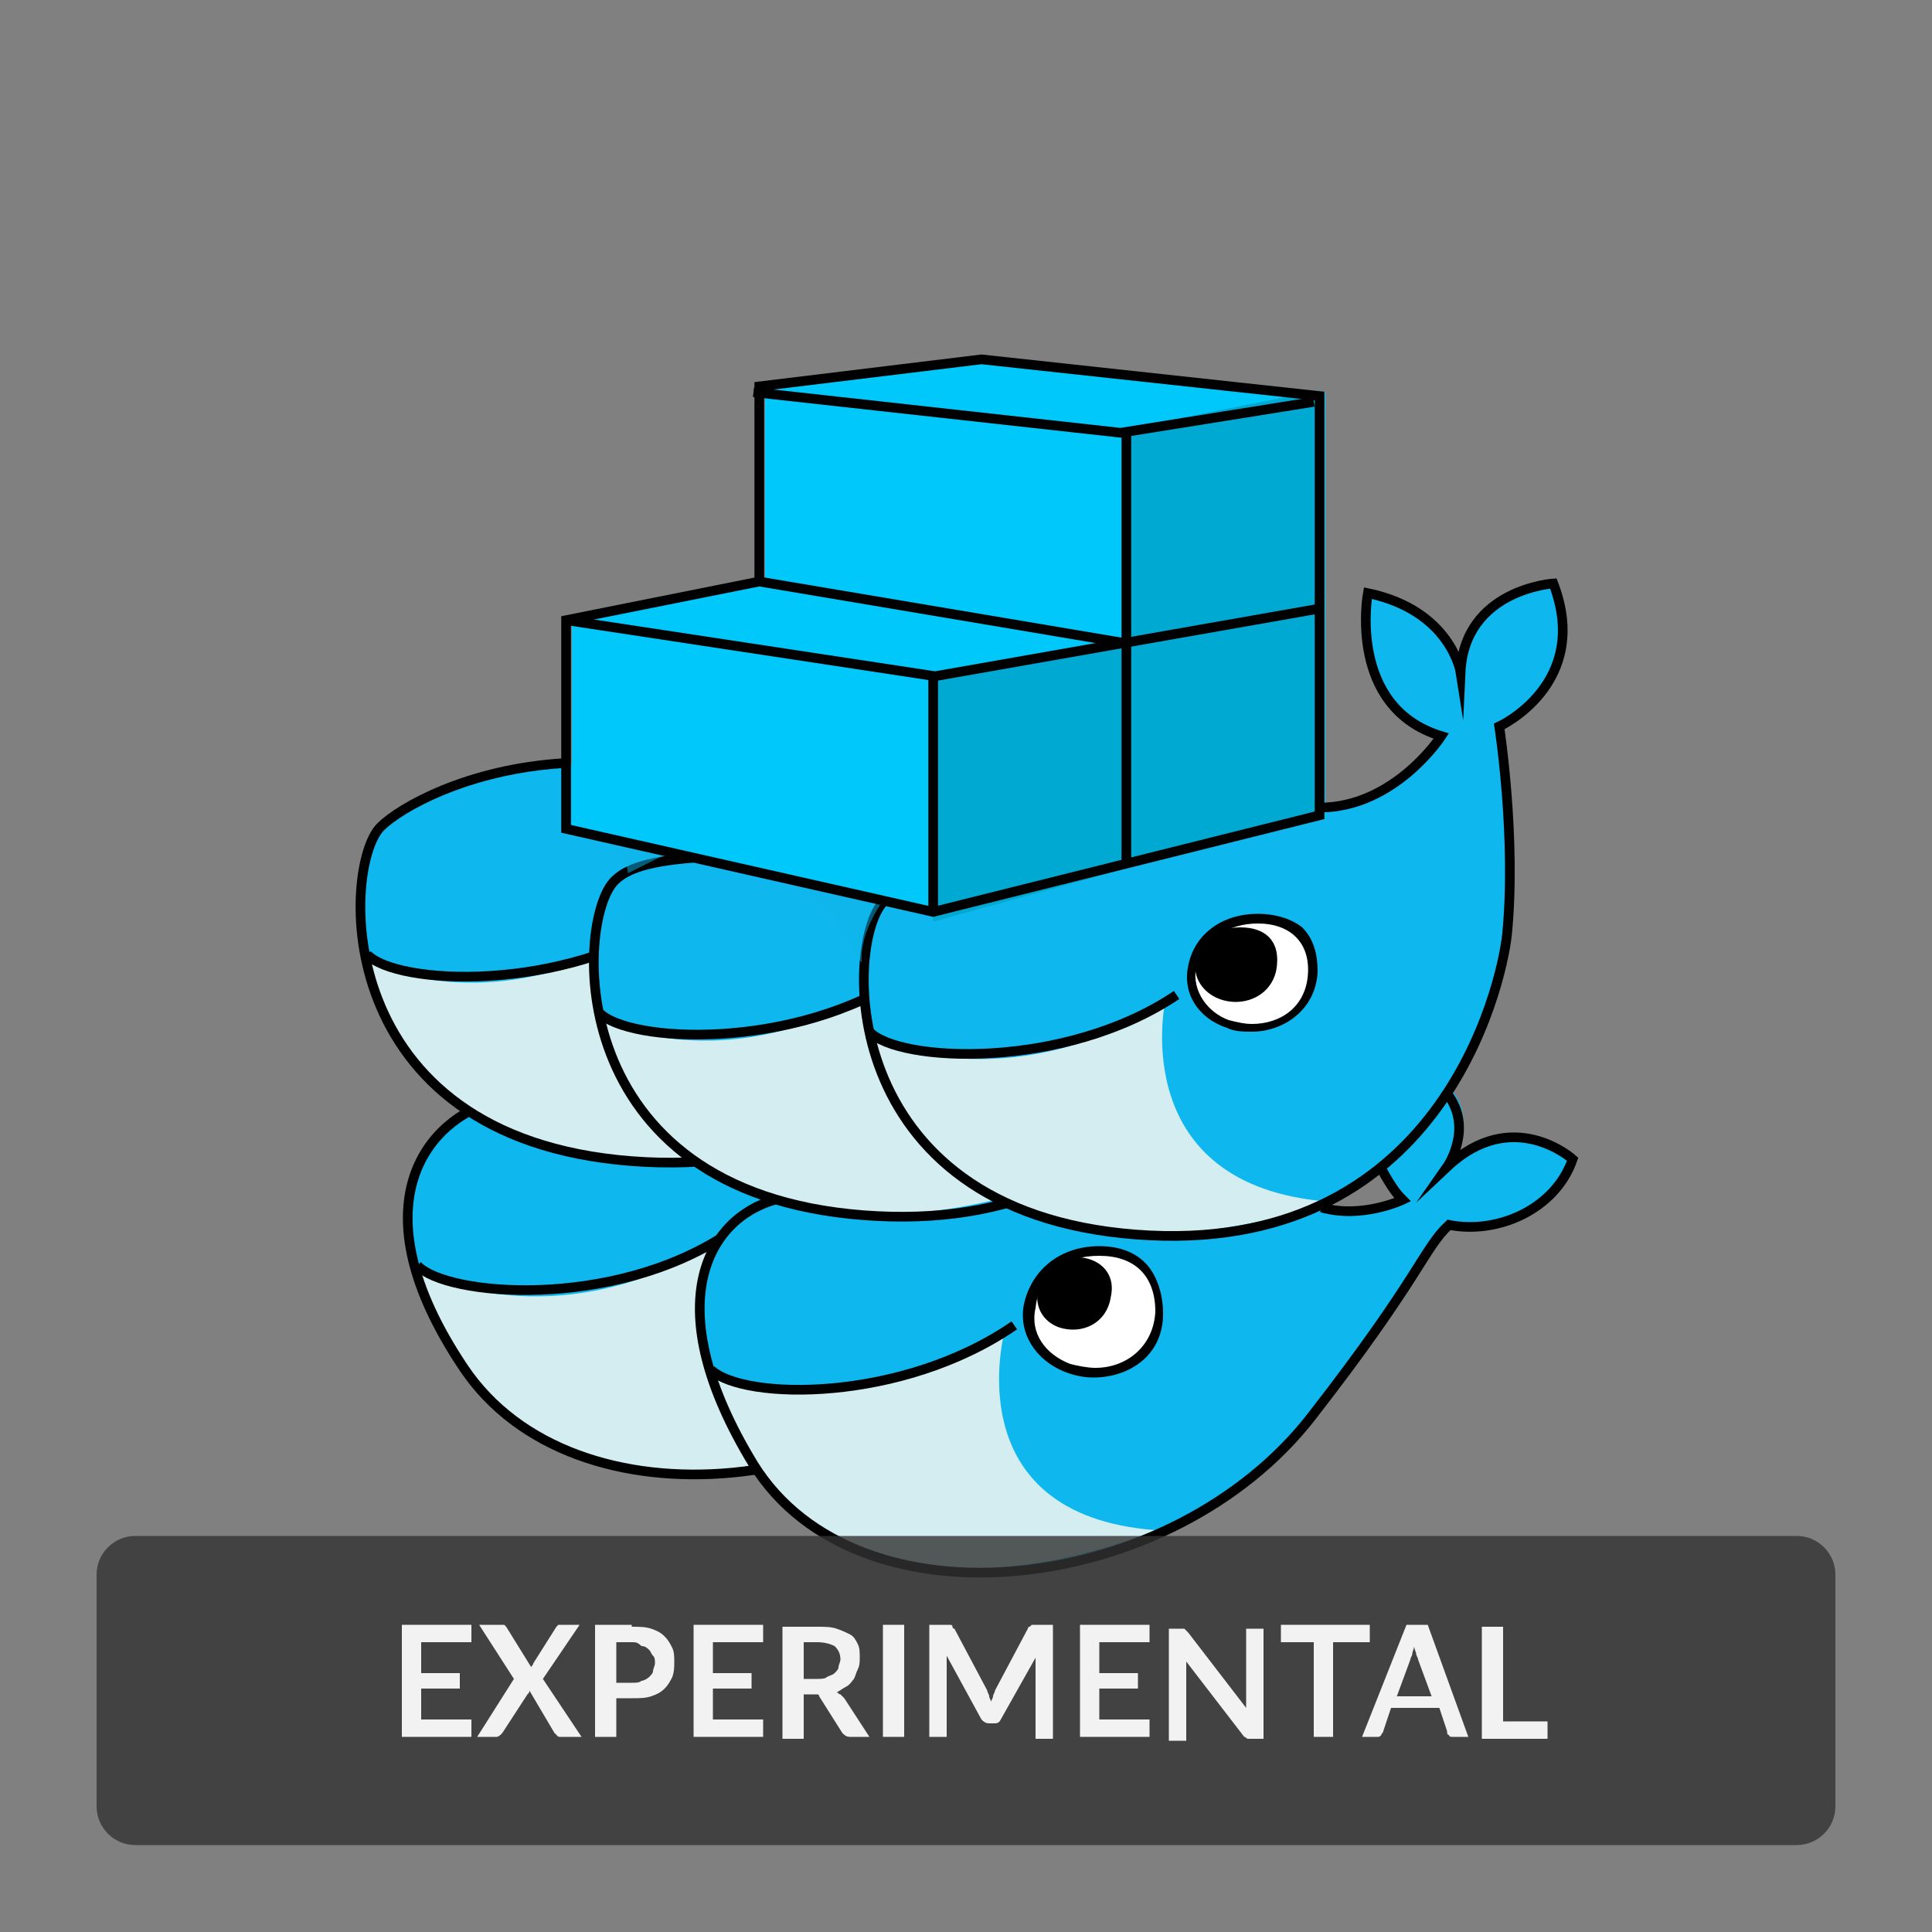 <?xml version="1.0" encoding="utf-8"?>
<!-- Generator: Adobe Illustrator 19.2.1, SVG Export Plug-In . SVG Version: 6.00 Build 0)  -->
<svg version="1.1" id="Layer_1" xmlns="http://www.w3.org/2000/svg" xmlns:xlink="http://www.w3.org/1999/xlink" x="0px" y="0px"
	 viewBox="0 0 100 100" style="enable-background:new 0 0 100 100;" xml:space="preserve">
<rect x="0" y="0" width="100" height="100" fill="#808080" stroke="none"/>
<style type="text/css">
	.st0{fill:#0EB7ED;}
	.st1{fill:#D3EDF1;}
	.st2{fill:none;stroke:#000000;stroke-width:0.5;stroke-miterlimit:10;}
	.st3{fill:#00C8FA;}
	.st4{fill:#00A9D2;}
	.st5{fill:#FFFFFF;}
	.st6{opacity:0.5;fill:#0EB7ED;enable-background:new    ;}
	.st7{opacity:0.8;fill:#333333;}
	.st8{fill:#F2F2F2;}
</style>
<g id="Layer_2">
</g>
<g>
	<g>
		<path class="st0" d="M25.7,56.9c-3.3,1.3-7.3,5.3-1.6,13.8s21.6,6.8,28.9-2.5c5.6-7.2,5.8-8.7,7.1-9.9c2.5,0.6,5.5-0.7,6.4-3.4
			c0,0-3.1-2.9-6.5,0.4c0,0,1.8-2,0.4-3.8L25.7,56.9z"/>
		<path class="st1" d="M21.6,65.7c1.1,0.8,7.8,3.3,15.3-1.3c0,0-2.5,9.1,7.9,9.8c0,0-9,4-15.9,0.6S21.6,65.7,21.6,65.7z"/>
		<path class="st2" d="M60.3,51.6c1.4,1.8-0.4,3.8-0.4,3.8c3.4-3.2,6.5-0.4,6.5-0.4c-0.9,2.6-3.9,3.9-6.4,3.4
			c-1.3,1.2-1.5,2.7-7.1,9.9c-7.2,9.3-23.2,11-28.9,2.5S22.2,57.9,25.6,57"/>
		<path class="st2" d="M21.6,65.5c1.5,1.6,10.1,2.3,16-1.6"/>
		<path class="st0" d="M74.8,60.3c0,0,1.8-2,0.4-3.8l-34.6,5.3c-3.3,1.3-7.3,5.3-1.6,13.8c5.8,8.6,21.7,7,28.9-2.4
			c5.6-7.2,5.8-8.7,7.1-9.9c2.5,0.6,5.5-0.7,6.4-3.4C81.4,60,78.3,57.1,74.8,60.3z M68.5,62.5l3.1-2c0.6,1.1,0.9,1.4,1.1,1.6
			C72.7,62.1,70.6,63.1,68.5,62.5z"/>
		<path class="st0" d="M42.7,37.7c3.9,0,5.9-3.8,5.9-3.8c-4.9-1.5-3.8-7.4-3.8-7.4c4.2,0.9,4.8,4.1,4.8,4.1c0.2-4.2,4.8-4.6,4.8-4.6
			c1.9,5.2-2.8,7.4-2.8,7.4s1.1,7.9,0.8,11.6c-0.1,1.7-3.9,15.9-19.6,14.7s-15.1-15.1-13-17.1c1-0.9,4.7-2.5,9.5-3"/>
		<path class="st1" d="M19.2,49.7c1.1,0.8,7.3,2.9,14.7-1.8c0,0-2,9.5,8.5,10.3c0,0-9,4-15.9,0.6S19.2,49.7,19.2,49.7z"/>
		<path class="st2" d="M19,49.4c1.5,1.6,10.1,2,15.9-1.9"/>
		<path class="st2" d="M42.2,38c3.9,0,6.3-3.7,6.3-3.7c-4.9-1.5-3.8-7.4-3.8-7.4c4.2,0.9,4.8,4.1,4.8,4.1c0.2-4.2,4.8-4.6,4.8-4.6
			c1.9,5.2-2.8,7.4-2.8,7.4s1.3,6.6,0.8,11.6c-0.2,2.7-3.9,15.9-19.6,14.7s-15-15.3-13-17.3c1-1,4.5-3,9.5-3.3"/>
		<path class="st0" d="M31.8,45.6c-2.1,1.9-2.7,16.1,13,17.3s19.4-13,19.6-14.7c0.3-3.7-0.8-11.6-0.8-11.6s4.8-2.2,2.8-7.4
			c0,0-4.6,0.3-4.8,4.6c0,0-0.5-3.2-4.8-4.1c0,0-1.1,5.9,3.8,7.4c0,0-2,3.8-5.9,3.8"/>
		<path class="st1" d="M31.3,52.7c1.1,0.8,7.3,2.9,14.7-1.8c0,0-2,9.5,8.5,10.3c0,0-9.1,3.6-16,0.2C31.5,58,31.3,52.7,31.3,52.7z"/>
		<path class="st2" d="M31,52.4c1.5,1.6,10.1,2,15.9-1.9"/>
		<path class="st2" d="M54.3,40.7c3.9,0,6.3-3.7,6.3-3.7c-4.9-1.5-3.8-7.4-3.8-7.4c4.2,0.9,4.8,4.1,4.8,4.1c0.2-4.2,4.8-4.6,4.8-4.6
			c1.9,5.2-2.8,7.4-2.8,7.4s1.2,6.7,0.7,11.7c-0.2,2.7-3.9,15.9-19.6,14.7S29.8,47.6,31.8,45.6c0.5-0.5,1.4-1,4.1-1.2"/>
		<path class="st0" d="M45.8,46.6c-2.1,1.9-2.7,16.1,13,17.3s19-13.8,19.2-15.5c0.3-3.7-0.4-10.8-0.4-10.8s4.8-2.2,2.8-7.4
			c0,0-4.6,0.3-4.8,4.6c0,0-0.5-3.2-4.8-4.1c0,0-1.1,5.9,3.8,7.4c0,0-2,3.8-5.9,3.8"/>
		<path class="st2" d="M71.5,60.5c0.6,1.1,0.9,1.4,1.1,1.6c0,0-2.1,1-4.2,0.4"/>
		<polygon class="st3" points="29.6,32.1 29.6,42.9 48.6,47.2 68.6,42.2 68.6,20.3 51.1,18.6 39.6,20 39.6,30.1 		"/>
		<polygon class="st4" points="68.3,20.2 68.3,42.2 48.3,47.7 48.3,35.2 58.3,33.4 58.3,22.2 		"/>
		<polyline class="st2" points="29.3,32.1 48.4,35 68.3,31.5 		"/>
		<line class="st2" x1="58.3" y1="22.2" x2="58.3" y2="44.7"/>
		<line class="st2" x1="48.3" y1="35.2" x2="48.3" y2="47.2"/>
		<line class="st2" x1="58.3" y1="33.3" x2="39.3" y2="30.1"/>
		<g>
			<path class="st5" d="M64.8,53.3c-0.4,0-0.9-0.1-1.3-0.2c-1.3-0.5-2.1-1.7-1.8-3c0.3-1.6,1.6-2.5,3.3-2.5c0.9,0,1.7,0.3,2.2,0.8
				s0.7,1.2,0.7,2.1C67.9,52.3,66.4,53.3,64.8,53.3L64.8,53.3z"/>
			<path d="M65.1,47.8c1.7,0,2.7,1,2.6,2.6c-0.1,1.7-1.4,2.6-2.9,2.6c-0.4,0-0.8-0.1-1.2-0.2c-1.1-0.4-1.9-1.5-1.7-2.7
				C62.3,48.6,63.6,47.8,65.1,47.8 M65.1,47.3c-1.9,0-3.3,1.1-3.6,2.7c-0.3,1.4,0.5,2.7,2,3.2c0.4,0.2,0.9,0.2,1.3,0.2
				c1.6,0,3.3-1.1,3.4-3.1c0-0.9-0.2-1.7-0.8-2.3C66.9,47.6,66.1,47.3,65.1,47.3L65.1,47.3z"/>
		</g>
		<path d="M64.2,48c-1.1,0-2.1,0.6-2.3,1.7c-0.2,0.9,0.4,1.7,1.2,2c1.3,0.5,2.9-0.2,3-1.8C66.2,48.7,65.5,48,64.2,48z"/>
		<g>
			<path class="st5" d="M56.6,71c-0.5,0-0.9-0.1-1.4-0.2c-1.4-0.5-2.2-1.8-2-3.2c0.3-1.7,1.7-2.8,3.6-2.8c1,0,1.8,0.3,2.4,0.9
				C59.7,66.2,60,67,60,68C59.9,69.9,58.2,71,56.6,71L56.6,71z"/>
			<path d="M56.9,65c1.8,0,2.9,1,2.9,2.9c-0.1,1.8-1.5,2.9-3.1,2.9c-0.4,0-0.9-0.1-1.3-0.2c-1.3-0.5-2.1-1.6-1.8-2.9
				C53.8,65.8,55.2,65,56.9,65 M56.9,64.5c-2,0-3.5,1.2-3.9,3c-0.3,1.5,0.6,2.9,2.1,3.5c0.5,0.2,1,0.3,1.5,0.3
				c1.8,0,3.6-1.1,3.6-3.3c0-1-0.3-1.9-0.8-2.5C58.8,64.8,57.9,64.5,56.9,64.5L56.9,64.5z"/>
		</g>
		<path d="M55.3,65.1c-1,0.2-1.4,0.8-1.6,1.8c-0.1,0.8,0.3,1.5,1.1,1.8c1.2,0.4,2.5-0.2,2.7-1.6C57.8,65.7,56.6,64.9,55.3,65.1z"/>
		<path class="st1" d="M45.1,53.6c1.1,0.8,7.8,3,15.2-1.7c0,0-2,9.5,8.5,10.3c0,0-9.4,3.6-16.3,0.2C45.6,59,45.1,53.6,45.1,53.6z"/>
		<path class="st1" d="M36.6,70.7c1.1,0.8,7.9,2.9,15.4-1.8c0,0-2.6,9.5,7.8,10.3c0,0-9,4-15.9,0.6S36.6,70.7,36.6,70.7z"/>
		<path class="st2" d="M45,53.4c1.5,1.6,10.1,2,15.9-1.9"/>
		<path class="st2" d="M45.8,46.6c-2.1,1.9-2.7,16.1,13,17.3S77.7,51.1,78,48.4c0.5-5-0.4-10.8-0.4-10.8s4.8-2.2,2.8-7.4
			c0,0-4.6,0.3-4.8,4.6c0,0-0.5-3.2-4.8-4.1c0,0-1.1,5.9,3.8,7.4c0,0-2.4,3.7-6.3,3.7"/>
		<path class="st2" d="M74.9,56.6c1.4,1.8,0,3.8,0,3.8c3.4-3.2,6.5-0.4,6.5-0.4c-0.9,2.6-3.9,3.9-6.4,3.4c-1.3,1.2-1.5,2.7-7.1,9.9
			c-7.2,9.3-23.5,11.2-28.9,2.5c-5-8.2-2.4-12.7,1.1-13.7"/>
		<path class="st2" d="M36.8,70.9c1.7,1.6,9.9,1.7,15.7-2.3"/>
		<path class="st6" d="M30.6,43.3c-1.4-0.3,3.9,0.9,3.9,0.9l-2,1C32.5,44.7,32,43.6,30.6,43.3z"/>
		<path class="st6" d="M39.6,45.2c-3.9-0.8,6.2,1.3,6.2,1.3s-1.3,1.6-1.2,3.3C44.5,49.9,42.5,45.9,39.6,45.2z"/>
		<polygon class="st2" points="29.3,32.1 29.3,42.9 48.3,47.2 68.3,42.2 68.3,20.5 50.8,18.6 39.3,20 39.3,30.1 		"/>
	</g>
	<polyline class="st2" points="39,20.3 58,22.4 68,20.8 	"/>
</g>
<path class="st7" d="M93,95.5H7c-1.1,0-2-0.9-2-2v-12c0-1.1,0.9-2,2-2H93c1.1,0,2,0.9,2,2v12C95,94.6,94.1,95.5,93,95.5z"/>
<g>
	<path class="st8" d="M21.8,85v1.6h2v0.8h-2v1.6h2.6v0.9h-3.6v-5.8h3.6V85H21.8z"/>
	<path class="st8" d="M30.1,89.9H29c-0.1,0-0.1,0-0.2-0.1c0,0-0.1-0.1-0.1-0.1l-1.3-2.2c0,0.1,0,0.1-0.1,0.2l-1.3,2
		c0,0-0.1,0.1-0.1,0.1c0,0-0.1,0.1-0.2,0.1h-1l1.9-3l-1.8-2.8h1.1c0.1,0,0.1,0,0.2,0c0,0,0.1,0.1,0.1,0.1l1.3,2.1
		c0-0.1,0.1-0.1,0.1-0.2l1.2-1.9c0,0,0.1-0.1,0.1-0.1c0,0,0.1,0,0.1,0h1l-1.9,2.8L30.1,89.9z"/>
	<path class="st8" d="M32.7,84.2c0.4,0,0.7,0,1,0.1s0.5,0.2,0.7,0.4s0.3,0.4,0.4,0.6s0.1,0.5,0.1,0.7c0,0.3,0,0.5-0.1,0.8
		c-0.1,0.2-0.2,0.4-0.4,0.6s-0.4,0.3-0.7,0.4c-0.3,0.1-0.6,0.1-1,0.1h-0.8v2h-1.1v-5.8H32.7z M32.7,87.1c0.2,0,0.4,0,0.5-0.1
		c0.1,0,0.3-0.1,0.4-0.2c0.1-0.1,0.2-0.2,0.2-0.3c0-0.1,0.1-0.3,0.1-0.4c0-0.2,0-0.3-0.1-0.4s-0.1-0.2-0.2-0.3
		c-0.1-0.1-0.2-0.2-0.4-0.2C33,85,32.9,85,32.7,85h-0.8v2.1H32.7z"/>
	<path class="st8" d="M36.9,85v1.6h2v0.8h-2v1.6h2.6v0.9h-3.6v-5.8h3.6V85H36.9z"/>
	<path class="st8" d="M45,89.9h-1c-0.2,0-0.3-0.1-0.4-0.2l-1.2-1.9c0-0.1-0.1-0.1-0.1-0.1s-0.1,0-0.2,0h-0.5v2.3h-1.1v-5.8h1.8
		c0.4,0,0.7,0,1,0.1c0.3,0.1,0.5,0.2,0.7,0.3c0.2,0.1,0.3,0.3,0.4,0.5c0.1,0.2,0.1,0.4,0.1,0.7c0,0.2,0,0.4-0.1,0.6
		c-0.1,0.2-0.1,0.3-0.2,0.5c-0.1,0.1-0.2,0.3-0.4,0.4s-0.3,0.2-0.5,0.3c0.1,0,0.1,0.1,0.2,0.1c0.1,0.1,0.1,0.1,0.2,0.2L45,89.9z
		 M42.3,86.9c0.2,0,0.4,0,0.5-0.1c0.2-0.1,0.3-0.1,0.4-0.2s0.2-0.2,0.2-0.3c0-0.1,0.1-0.3,0.1-0.4c0-0.3-0.1-0.5-0.3-0.7
		C43,85.1,42.7,85,42.3,85h-0.7v1.9H42.3z"/>
	<path class="st8" d="M46.8,89.9h-1.1v-5.8h1.1V89.9z"/>
	<path class="st8" d="M54.5,84.2v5.8h-0.9v-3.7c0-0.1,0-0.3,0-0.5L51.8,89c-0.1,0.2-0.2,0.2-0.4,0.2h-0.2c-0.2,0-0.3-0.1-0.4-0.2
		l-1.8-3.3c0,0.1,0,0.2,0,0.3s0,0.2,0,0.2v3.7h-0.9v-5.8H49c0,0,0.1,0,0.1,0c0,0,0.1,0,0.1,0c0,0,0.1,0,0.1,0.1c0,0,0,0.1,0.1,0.1
		l1.7,3.2c0,0.1,0.1,0.2,0.1,0.3c0,0.1,0.1,0.2,0.1,0.3c0-0.1,0.1-0.2,0.1-0.3c0-0.1,0.1-0.2,0.1-0.3l1.7-3.2c0,0,0-0.1,0.1-0.1
		c0,0,0,0,0.1-0.1c0,0,0.1,0,0.1,0c0,0,0.1,0,0.1,0H54.5z"/>
	<path class="st8" d="M56.9,85v1.6h2v0.8h-2v1.6h2.6v0.9h-3.6v-5.8h3.6V85H56.9z"/>
	<path class="st8" d="M65.4,84.2v5.8h-0.6c-0.1,0-0.2,0-0.2,0c-0.1,0-0.1-0.1-0.2-0.1l-3-3.9c0,0.2,0,0.3,0,0.5v3.6h-0.9v-5.8h0.6
		c0,0,0.1,0,0.1,0c0,0,0.1,0,0.1,0s0,0,0.1,0.1c0,0,0.1,0.1,0.1,0.1l3,3.9c0-0.1,0-0.2,0-0.3c0-0.1,0-0.2,0-0.3v-3.5H65.4z"/>
	<path class="st8" d="M70.8,85H69v4.9H68V85h-1.7v-0.9h4.6V85z"/>
	<path class="st8" d="M76,89.9h-0.8c-0.1,0-0.2,0-0.2-0.1c-0.1,0-0.1-0.1-0.1-0.2l-0.4-1.2H72l-0.4,1.2c0,0.1-0.1,0.1-0.1,0.2
		c-0.1,0.1-0.1,0.1-0.2,0.1h-0.8l2.3-5.8h1.1L76,89.9z M74.1,87.8l-0.7-1.9c0-0.1-0.1-0.2-0.1-0.3c0-0.1-0.1-0.2-0.1-0.4
		c0,0.1-0.1,0.3-0.1,0.4c0,0.1-0.1,0.2-0.1,0.3l-0.7,1.9H74.1z"/>
	<path class="st8" d="M80.1,89.1v0.9h-3.4v-5.8h1.1v4.9H80.1z"/>
</g>
</svg>

